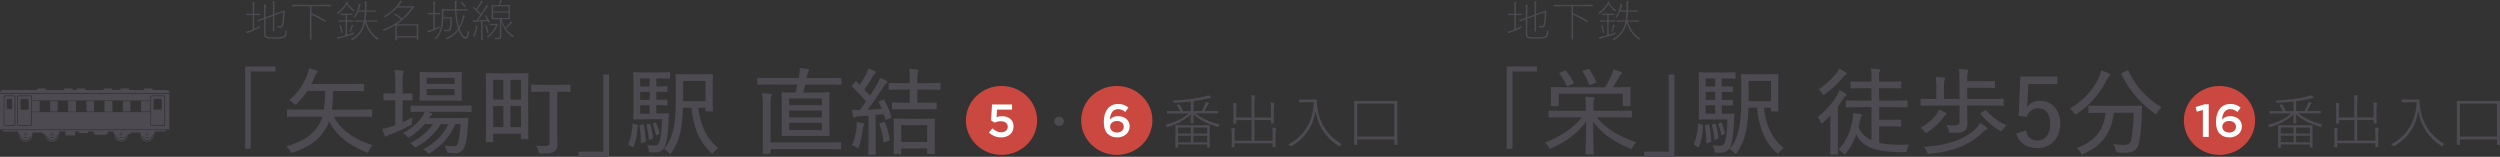<svg id="_レイヤー_2" data-name="レイヤー 2" xmlns="http://www.w3.org/2000/svg" viewBox="0 0 590 37"><rect x="0" y="0" width="590" height="37" fill="#333333" stroke="none"/><defs><style>.cls-1{fill:#ca483f}.cls-2{fill:#fff}.cls-3{fill:#4d4a52}</style></defs><g id="text"><path class="cls-3" d="M65 15.68v1.19h-5.81V35.1h-1.34V15.68H65zm13.77 11.86c1.85 3.31 4.88 5.37 9.21 6.73-.35.38-.67.81-.9 1.28-.14.33-.21.47-.35.47-.09 0-.21-.07-.42-.13-3.96-1.63-6.97-3.96-8.63-7.25-.21.6-.46 1.14-.76 1.63-1.6 2.66-3.54 4.23-7.64 5.68-.21.07-.32.11-.42.11-.16 0-.21-.13-.39-.45-.25-.4-.55-.76-.93-1.07 4.14-1.23 6.32-2.77 7.73-5.12.3-.51.58-1.14.79-1.88h-5.12c-2.15 0-2.87.05-3.01.05-.19 0-.21-.02-.21-.22v-1.34c0-.18.02-.2.21-.2.14 0 .86.04 3.01.04h5.49c.18-1.21.3-2.64.32-4.41h-4.24c-.69 1.07-1.46 2.01-2.41 2.95-.18.18-.3.29-.39.29s-.21-.11-.42-.31c-.3-.31-.67-.58-1.06-.76 2.06-1.7 3.47-3.71 4.4-6.33.12-.31.23-.78.28-1.16.63.13 1.25.29 1.76.45.21.07.3.16.3.29 0 .11-.07.22-.21.34s-.23.25-.37.63c-.3.72-.6 1.37-.93 1.97h9.07c2.27 0 3.06-.05 3.17-.05.21 0 .23.02.23.2v1.32c0 .2-.02.22-.23.22-.12 0-.9-.04-3.17-.04h-3.91c-.02 1.72-.11 3.18-.28 4.41h6.27c2.13 0 2.85-.04 2.99-.04.21 0 .23.02.23.2v1.34c0 .2-.02.22-.23.22-.14 0-.86-.05-2.99-.05h-5.86zm14.52-5.46v-2.33c0-1.59-.02-2.21-.19-3.2.74.02 1.32.07 1.88.13.18.02.32.11.32.22 0 .13-.07.25-.14.43-.09.25-.14.81-.14 2.37v2.37c1.53 0 1.99-.04 2.11-.04.19 0 .21.02.21.22v1.25c0 .18-.02.2-.21.2-.11 0-.58-.04-2.11-.04v5.17c.76-.33 1.5-.72 2.27-1.12-.02.29-.05.69-.05 1.07 0 .58 0 .56-.49.83-1.39.76-3.01 1.5-4.54 2.08-.44.18-.69.25-.79.34-.12.11-.23.18-.35.18s-.21-.07-.3-.25c-.21-.43-.37-.96-.53-1.57.69-.11 1.39-.25 2.25-.56l.79-.27v-5.91h-.44c-1.55 0-2.01.04-2.15.04-.18 0-.21-.02-.21-.2v-1.25c0-.2.02-.22.21-.22.14 0 .6.04 2.15.04h.44zm14.16 7.22c-1.23 2.86-3.08 5.01-5.86 6.73-.21.13-.32.2-.44.2s-.23-.09-.44-.34c-.25-.29-.53-.51-.83-.67 2.89-1.54 4.79-3.4 5.9-5.93h-1.74c-1.48 2.3-3.29 3.96-5.58 5.28-.23.13-.35.2-.46.2-.14 0-.23-.11-.44-.34-.23-.27-.51-.47-.79-.63 2.31-1.19 4.14-2.64 5.44-4.52h-1.99c-.95 1.12-2.11 2.17-3.38 2.95-.23.16-.35.22-.44.22-.14 0-.21-.09-.42-.31a3.44 3.44 0 00-.9-.72c1.99-1.05 3.52-2.42 4.58-3.94.25-.33.42-.72.53-1.1-2.18 0-2.92.05-3.06.05-.18 0-.21-.02-.21-.2v-1.1c0-.2.02-.22.21-.22.14 0 .9.05 3.19.05h7.57c2.29 0 3.08-.05 3.19-.05.19 0 .21.02.21.22v1.1c0 .18-.02.2-.21.2-.12 0-.9-.05-3.19-.05h-7.04l.9.25c.19.07.28.16.28.25 0 .13-.07.2-.18.27-.12.09-.23.18-.39.42l-.18.29h6.2c2.01 0 2.71-.05 2.82-.05.21 0 .28.05.25.25-.07.89-.12 1.59-.18 2.26-.12 1.68-.3 3-.65 4.05-.39 1.23-1.09 1.77-2.41 1.77-.49 0-.86 0-1.34-.05-.44-.05-.42-.05-.58-.6-.12-.43-.3-.83-.49-1.16.88.16 1.57.18 2.18.18.51 0 .81-.13 1.02-.92.21-.74.44-2.01.62-4.32h-1.3zm-1.43-12.26c1.99 0 2.64-.05 2.78-.05.18 0 .21.02.21.2 0 .13-.05.65-.05 1.95v2.53c0 1.32.05 1.81.05 1.92 0 .18-.02.2-.21.2-.14 0-.79-.05-2.78-.05h-4c-2.01 0-2.66.05-2.8.05-.19 0-.21-.02-.21-.2 0-.13.05-.6.05-1.92v-2.53c0-1.3-.05-1.81-.05-1.95 0-.18.02-.2.21-.2.14 0 .79.05 2.8.05h4zm-5.33 2.76h6.6v-1.43h-6.6v1.43zm6.6 1.2h-6.6v1.48h6.6V21zm17.36 5.22c0 5.35.05 6.29.05 6.4 0 .2-.02.22-.21.22h-1.3c-.21 0-.23-.02-.23-.22v-1.07h-6.57v1.79c0 .18-.02.2-.19.2h-1.34c-.18 0-.21-.02-.21-.2 0-.13.05-1.12.05-6.73v-3.98c0-3.96-.05-5.03-.05-5.15 0-.2.02-.22.21-.22.16 0 .81.04 2.8.04h4.05c1.99 0 2.64-.04 2.78-.04.18 0 .21.02.21.22 0 .11-.05 1.19-.05 5.15v3.6zm-8.26-2.71h2.41v-4.68h-2.41v4.68zM118.8 30v-4.97h-2.41V30h2.41zm1.66-11.17v4.68h2.5v-4.68h-2.5zm2.5 11.17v-4.97h-2.5V30h2.5zm5.51-8.35c-2.08 0-2.78.04-2.92.04-.18 0-.21-.02-.21-.22V20.2c0-.2.02-.22.21-.22.14 0 .83.05 2.92.05h3.06c2.06 0 2.75-.05 2.89-.05.19 0 .21.02.21.22v1.27c0 .2-.02.22-.21.22-.14 0-.83-.04-2.92-.04v8.88c0 1.23.05 2.37.05 3.24.02 1.05-.16 1.52-.65 1.95-.51.4-1.2.54-3.15.51q-.53 0-.67-.56c-.14-.51-.35-.96-.58-1.3.62.07 1.27.09 2.04.09.9 0 1.16-.18 1.16-.98V21.65h-1.23zM136.58 37v-1.21h5.81V17.58h1.34V37h-7.15zm13.61-7.58q.28.11.28.31c-.09 1.72-.32 3.36-.93 4.85-.05.11-.09.16-.16.16s-.12-.02-.21-.09l-.67-.42c-.21-.11-.23-.16-.16-.34.53-1.3.81-2.73.95-4.52.02-.22.05-.2.35-.11l.56.16zm1.94-1.26c-1.67 0-2.25.04-2.45.04s-.23-.02-.23-.22c0-.13.05-.92.05-2.55v-5.46c0-1.79-.05-2.57-.05-2.71 0-.2.02-.22.23-.22s.79.04 2.45.04h3.5c1.55 0 2.15-.04 2.27-.04.21 0 .23.02.23.22v1.1c0 .18-.02.2-.23.2-.12 0-.72-.05-2.27-.05h-.74v1.88h.05c1.71 0 2.22-.05 2.36-.05.18 0 .21.02.21.2v.96c0 .18-.02.2-.21.2-.14 0-.65-.05-2.36-.05h-.05v1.9h.05c1.71 0 2.22-.05 2.36-.05.18 0 .21.02.21.2v.96c0 .18-.02.2-.21.2-.14 0-.65-.05-2.36-.05h-.05v1.97h.65c1.5 0 1.94-.05 2.08-.05.18 0 .23.02.23.2-.02.45-.05.94-.07 1.39-.14 3.65-.49 5.35-.88 6.29-.39.9-1.23 1.37-2.18 1.37-.37 0-.83 0-1.18-.02-.32-.04-.35-.07-.44-.6a4.36 4.36 0 00-.37-1.14c.69.09 1.32.13 1.76.13.51 0 .81-.22 1.02-.63.32-.58.62-2.1.72-5.59h-4.1zm-.58 5.62c-.25.07-.3.07-.3-.16-.02-1.43-.12-2.62-.32-3.85-.05-.2 0-.2.23-.27l.49-.11c.23-.05.28-.05.3.13.23 1.21.37 2.42.44 3.74 0 .22-.02.25-.25.31l-.58.2zm1.78-13.38v-1.88h-2.25v1.88h2.25zm0 3.18v-1.9h-2.25v1.9h2.25zm0 3.24v-1.97h-2.25v1.97h2.25zm-.16 2.42c.21-.07.25-.07.3.11.28.94.49 1.95.62 3.11.02.16 0 .2-.21.29l-.44.18c-.23.09-.28.09-.3-.11-.12-1.16-.3-2.26-.56-3.2-.05-.18-.02-.18.18-.25l.39-.13zm1.41-.25c.21-.07.23-.07.3.09.3.67.53 1.39.74 2.3.02.16 0 .2-.19.29l-.39.18c-.21.11-.25.07-.28-.09-.19-.94-.42-1.75-.69-2.39-.07-.18-.05-.2.16-.27l.35-.11zm6.6-3.58a46.5 46.5 0 01-.32 4.14c-.3 2.22-1.02 4.5-2.34 6.4-.16.22-.25.34-.35.34s-.21-.09-.37-.27c-.37-.38-.76-.67-1.11-.85 1.5-1.7 2.18-3.83 2.5-6.29.28-2.06.3-4.32.3-7.94 0-2.17-.05-3.13-.05-3.24 0-.2.02-.22.21-.22.14 0 .74.05 2.59.05h3.22c1.83 0 2.45-.05 2.57-.05.21 0 .23.02.23.22 0 .11-.05.72-.05 2.24v3.96c0 1.52.05 2.06.05 2.19 0 .18-.02.2-.23.2h-1.32c-.19 0-.21-.02-.21-.2v-.67h-1.67c.42 3.87 1.76 7.18 4.68 9.51-.32.22-.69.58-1.04.98-.16.22-.25.34-.35.34s-.18-.09-.37-.27c-2.85-2.64-4.1-6.17-4.56-10.56h-2.01zm.05-6.31v2.1c0 .98 0 1.86-.02 2.66h5.3V19.1h-5.28zm20.74.85c-2.18 0-2.89.05-3.03.05-.19 0-.21-.02-.21-.2v-1.23c0-.18.02-.2.21-.2.14 0 .86.04 3.03.04h6.53l.12-.69c.09-.6.14-1.19.14-1.66.67.05 1.37.13 1.9.25.18.04.3.11.3.25 0 .11-.09.2-.18.34-.14.18-.18.34-.28.78l-.16.74h5c2.18 0 2.92-.04 3.03-.04.18 0 .21.02.21.2v1.23c0 .18-.02.2-.21.2-.12 0-.86-.05-3.03-.05h-5.32c-.16.65-.3 1.28-.46 1.88h3.03c2.11 0 2.82-.05 2.96-.05.21 0 .23.02.23.2 0 .13-.05.78-.05 2.44v5.01c0 1.66.05 2.3.05 2.42 0 .22-.02.25-.23.25-.14 0-.86-.04-2.96-.04h-4.95c-2.13 0-2.85.04-2.96.04-.21 0-.23-.02-.23-.25 0-.11.05-.76.05-2.42v-5.01c0-1.65-.05-2.3-.05-2.44 0-.18.02-.2.23-.2.11 0 .83.05 2.96.05h.11c.16-.63.3-1.25.44-1.88h-6.2zm-1.94 4.86c0-1.39-.05-2.01-.18-2.8.72.02 1.41.07 1.97.13.19.02.3.13.3.22 0 .13-.05.25-.12.42-.09.25-.14.76-.14 1.97v8.86h13.17c2.34 0 3.12-.05 3.26-.05.18 0 .21.02.21.22v1.25c0 .18-.02.2-.21.2-.14 0-.93-.05-3.26-.05h-13.17v.92c0 .18-.02.2-.23.2h-1.41c-.21 0-.23-.02-.23-.2 0-.13.05-.81.05-2.44v-8.88zm6.2.02h7.73v-1.61h-7.73v1.61zm7.73 2.88v-1.63h-7.73v1.63h7.73zm0 1.28h-7.73v1.7h7.73v-1.7zm7.8-9.64c.12-.11.16-.18.23-.18.05 0 .09.04.16.11l.76.74c.53-.81 1.06-1.68 1.5-2.55.3-.63.42-.94.51-1.34.53.2 1.09.42 1.53.65.18.11.25.2.25.31 0 .13-.07.22-.18.29-.19.11-.28.2-.44.49-.72 1.25-1.3 2.17-2.08 3.24.44.47.86.96 1.3 1.45.6-.9 1.16-1.81 1.71-2.73.3-.54.51-.96.67-1.45.53.2 1.06.42 1.53.67.16.09.23.16.23.29s-.09.22-.23.31c-.23.18-.39.4-.76.94-1.27 1.95-2.52 3.76-3.75 5.3 1.09-.05 2.25-.11 3.4-.2-.21-.51-.44-1.03-.69-1.5-.09-.18-.05-.22.23-.34l.72-.31c.21-.09.23-.09.35.09a18.12 18.12 0 011.62 3.89c.07.25.05.27-.25.38l-.76.29c-.32.13-.35.11-.42-.11-.12-.38-.23-.81-.35-1.14-.63.09-1.27.13-1.9.2v6.06c0 2.26.05 3 .05 3.11 0 .2-.02.2-.23.2h-1.34c-.18 0-.21 0-.21-.2 0-.13.05-.85.05-3.11v-5.91c-.76.07-1.53.11-2.22.16-.44.04-.72.09-.88.18a.52.52 0 01-.3.09c-.14 0-.23-.11-.28-.31-.07-.45-.14-.92-.21-1.52.6.07 1.06.09 1.67.07h.14c.51-.65 1.02-1.32 1.48-1.99-.99-1.25-2.06-2.39-3.22-3.44-.07-.07-.12-.11-.12-.18s.05-.13.16-.27l.58-.74zm.37 10.85c.05-.54.07-.92.05-1.41.6.11 1.11.2 1.43.29.25.09.35.16.35.25 0 .13-.05.2-.12.31-.09.16-.16.43-.21.85-.16 1.21-.42 2.66-.88 4.05-.09.27-.14.4-.25.4-.09 0-.23-.07-.44-.2-.32-.2-.76-.38-1-.45.62-1.37.93-2.77 1.06-4.09zm6.41-1.39c.25-.07.28-.07.35.13.53 1.23.83 2.51 1.06 3.96.05.22.05.27-.25.36l-.81.27c-.32.11-.37.09-.39-.11-.21-1.52-.46-2.82-.93-4.07-.07-.2-.05-.22.23-.31l.74-.22zm5.03-3.06c-2.01 0-2.71.04-2.85.04-.18 0-.21-.02-.21-.2V24.4c0-.18.02-.2.21-.2.14 0 .83.04 2.85.04h1.13v-3.09h-1.71c-2.18 0-2.89.05-3.03.05-.21 0-.23-.02-.23-.2v-1.19c0-.2.02-.22.23-.22.14 0 .86.04 3.03.04h1.71v-.74c0-1.25 0-1.88-.14-2.64.69.02 1.23.07 1.85.16.21.02.35.07.35.22 0 .09-.05.2-.12.36-.09.22-.16.74-.16 1.86v.78h2.22c2.18 0 2.92-.04 3.03-.04.21 0 .23.02.23.22V21c0 .18-.02.2-.23.2-.12 0-.86-.05-3.03-.05h-2.22v3.09h1.53c2.01 0 2.69-.04 2.82-.04.21 0 .23.02.23.2v1.19c0 .18-.02.2-.23.2-.14 0-.81-.04-2.82-.04h-4.44zm-2.46 10.65c-.18 0-.21-.02-.21-.2 0-.13.05-.67.05-3.8v-1.75c0-1.72-.05-2.33-.05-2.46 0-.18.02-.2.21-.2.16 0 .81.04 2.75.04h3.8c1.97 0 2.62-.04 2.75-.04.21 0 .23.02.23.2 0 .13-.05.74-.05 2.17v1.99c0 3.11.05 3.65.05 3.78 0 .16-.02.18-.23.18h-1.39c-.18 0-.21-.02-.21-.18v-1.1h-6.13v1.16c0 .18-.02.2-.21.2h-1.37zm1.58-2.89h6.13v-3.98h-6.13v3.98zM59.99 3.53V6.8c.51-.22.96-.44 1.41-.71-.02.08-.04.17-.04.24q0 .14-.12.21c-.71.39-1.65.79-2.38 1.08-.26.1-.36.16-.4.19s-.07.06-.12.06c-.03 0-.06-.03-.1-.08-.06-.1-.13-.23-.17-.34.28-.04.6-.12 1-.27l.58-.22V3.55h-.39c-.76 0-.97.02-1.03.02s-.06-.01-.06-.06v-.22c0-.05.01-.06.06-.06s.27.02 1.03.02h.39V1.84c0-.75-.01-1-.07-1.33.19.01.33.03.42.05.05.01.1.03.1.07s-.02.08-.04.17c-.03.11-.06.37-.06 1.02v1.43h.29c.76 0 .97-.02 1.03-.02s.06.01.06.06v.22c0 .05-.01.06-.06.06s-.27-.02-1.03-.02H60zm4.4.25l-1.71.63v3.56c0 .43.11.59.34.69.2.09.67.14 1.86.14 1.31 0 1.79-.06 2.08-.26s.34-.52.4-1.41c.06.07.14.12.21.18q.12.06.11.19c-.1.95-.2 1.13-.49 1.31-.31.21-.85.31-2.36.31-1.25 0-1.75-.07-2-.17-.29-.1-.49-.32-.49-.85V4.52c-1.02.38-1.34.51-1.38.53-.05.02-.06.01-.09-.04l-.07-.21c-.02-.05-.01-.07.02-.08s.41-.11 1.46-.5l.06-.02V2.68c.01-.81-.01-1.26-.06-1.6.17.01.32.03.42.05.06.01.11.04.11.07 0 .07-.03.11-.06.19-.04.1-.04.39-.05 1.31v1.38l1.71-.64V1.63c0-.75-.01-1-.07-1.33.19.01.33.03.42.05.05.01.1.03.1.07s-.02.08-.04.17c-.03.11-.06.37-.06 1.02v1.71l.98-.36c.96-.35 1.33-.53 1.37-.53s.06.03.06.06l-.04 1.13c-.02.63-.07 1.21-.17 1.86-.13.86-.4 1.02-.86 1.02-.14 0-.28-.01-.46-.03q-.15-.02-.16-.16a.538.538 0 00-.09-.25c.29.07.55.1.75.1.3 0 .43-.23.51-.87s.13-1.2.15-2.42l-2.06.77v2.11c0 1.13.02 1.56.02 1.61s-.01.06-.06.06h-.25c-.05 0-.06-.01-.06-.06s.02-.49.02-1.61V3.76zm9.11-2.31v1.69c1.09.41 2.25.99 3.39 1.73.05.03.04.04-.05.19-.1.13-.11.14-.17.1-1.08-.7-2-1.2-3.17-1.7v3.94c0 1.28.02 1.79.02 1.84s-.01.06-.06.06h-.28c-.05 0-.06-.01-.06-.06s.02-.56.02-1.84V1.47h-2.69c-1.06 0-1.4.02-1.46.02s-.06-.01-.06-.06v-.25c0-.05.01-.06.06-.06s.4.02 1.46.02h6.17c1.06 0 1.4-.02 1.46-.02s.06.01.06.06v.25c0 .05-.01.06-.06.06s-.4-.02-1.46-.02H73.5zm8.03-.58c.16-.28.2-.43.21-.55.13.04.24.08.36.14.04.02.07.05.07.07 0 .04-.03.07-.09.1-.03.02-.06.05-.1.09.46.66.94 1.15 1.7 1.73-.07.04-.14.09-.18.16q-.07.11-.18.02c-.56-.5-1.11-1.09-1.5-1.65-.48.8-1.18 1.59-2.04 2.26q-.1.07-.18-.03a.472.472 0 00-.18-.12c.91-.64 1.67-1.48 2.1-2.22zm.37 4.22v3.11c.55-.17 1.11-.37 1.63-.6-.03.08-.04.16-.04.24q0 .13-.13.19c-.86.34-1.94.66-2.99.93-.26.06-.39.13-.42.17s-.06.05-.11.05c-.03 0-.05-.02-.09-.07-.06-.1-.12-.23-.16-.34.27-.03.52-.08.94-.19.31-.07.66-.16 1.03-.27V5.11h-.49c-.82 0-1.06.02-1.11.02s-.06-.01-.06-.06v-.21c0-.05.01-.06.06-.06s.29.02 1.11.02h.49v-1.3h-.21c-.7 0-.89.02-.94.02s-.06-.01-.06-.06v-.21c0-.05.01-.06.06-.06s.25.02.94.02h.85c.7 0 .89-.02.94-.02s.06.01.06.06v.21c0 .05-.01.06-.06.06s-.25-.02-.94-.02h-.3v1.3h.39c.82 0 1.06-.02 1.11-.02s.06.01.06.06v.21c0 .05-.01.06-.06.06s-.29-.02-1.11-.02h-.39zm-1.67.85c.14-.05.15-.05.18.01.26.6.34 1.05.43 1.65.01.06 0 .06-.15.11-.15.04-.16.04-.17-.03-.07-.61-.18-1.09-.41-1.63-.02-.05-.01-.05.12-.1zm2.68.24c.03-.11.05-.25.06-.38.15.04.25.07.33.11.06.03.09.05.09.08 0 .04-.02.07-.06.1-.05.04-.09.1-.13.23-.11.31-.24.67-.42 1.07q-.05.11-.18.06a.453.453 0 00-.16-.03c.24-.48.36-.83.47-1.24zm3.17-.59c-.44 1.63-1.31 2.91-2.9 3.82q-.11.06-.19-.05a.483.483 0 00-.2-.14c1.6-.83 2.51-1.98 2.94-3.61.04-.16.09-.33.12-.51h-.61c-1.03 0-1.36.02-1.41.02s-.06-.01-.06-.06v-.21c0-.05.01-.06.06-.06s.39.02 1.41.02h.65c.11-.62.16-1.32.19-2.07h-1.54c-.17.43-.39.88-.7 1.33q-.06.1-.19.04a.648.648 0 00-.21-.05c.65-.83.97-1.74 1.18-2.74.02-.09.04-.33.03-.43.15.03.31.07.39.1s.1.06.1.1-.04.08-.07.11c-.06.07-.11.2-.13.3-.07.31-.16.62-.28.94h1.45c.01-.34.01-.68.01-1.03 0-.65-.02-.9-.07-1.16.15.01.3.03.43.06.07.02.11.05.11.09 0 .07-.03.11-.05.19-.03.1-.06.3-.06.81 0 .31 0 .67-.02 1.05h.96c.92 0 1.21-.02 1.26-.02s.06.01.06.06v.21c0 .05-.01.06-.06.06s-.34-.02-1.26-.02h-.97c-.03.7-.1 1.45-.18 2.07h1.35c1.03 0 1.36-.02 1.41-.02s.06.01.06.06v.21c0 .05-.01.06-.06.06s-.39-.02-1.41-.02h-1.21c.58 1.69 1.31 2.92 2.99 4.03-.1.03-.18.08-.25.16q-.09.09-.18.02c-1.53-1.16-2.26-2.35-2.78-4l-.06.3zm7.64-3.85c-.7.81-1.52 1.5-2.78 2.26-.11.06-.12.07-.2-.04a.41.41 0 00-.18-.13c1.66-.9 2.71-1.9 3.54-3.11.16-.23.27-.46.3-.61.11.04.3.14.39.2.04.03.06.05.06.09 0 .05-.05.08-.11.11-.07.04-.14.1-.27.29-.16.23-.33.44-.49.65h3.14c.13 0 .19-.01.24-.03.02-.01.05-.03.09-.03.06 0 .12.03.22.12.1.08.13.14.13.19 0 .05-.05.09-.12.12s-.19.19-.29.3c-1.04 1.31-2.12 2.5-3.78 3.59h3.57c1.02 0 1.43-.02 1.49-.02s.06.01.06.06-.02.29-.02 1.1v.8c0 1.47.02 1.69.02 1.74s-.01.06-.06.06h-.24c-.05 0-.06-.01-.06-.06v-.57h-4.73v.63c0 .05-.01.06-.06.06h-.24c-.05 0-.06-.01-.06-.06s.02-.32.02-1.78V5.94c-.74.46-1.6.89-2.6 1.31-.12.04-.13.04-.19-.06a.822.822 0 00-.18-.19c1.83-.67 3.2-1.51 4.29-2.42-.46-.47-1.07-.86-1.63-1.19-.05-.03-.04-.04.06-.13.11-.1.12-.11.17-.08.54.31 1.16.72 1.68 1.18.93-.82 1.65-1.7 2.32-2.59h-3.49zm-.09 6.77h4.73v-2.5h-4.73v2.5zm8.98-5.16v3.37c.39-.14.77-.33 1.17-.56-.03.06-.04.14-.04.23q0 .13-.12.2c-.64.33-1.31.6-1.99.85-.26.09-.35.14-.39.18s-.07.06-.12.06c-.03 0-.06-.03-.1-.08-.06-.1-.13-.23-.17-.34.28-.04.49-.09.82-.2.19-.06.4-.12.6-.2V3.37h-.31c-.71 0-.9.02-.95.02s-.06-.01-.06-.06v-.22c0-.05.01-.06.06-.06s.25.02.95.02h.31V1.66c0-.75-.01-1-.07-1.33.19.01.32.03.42.05.05.01.1.03.1.07s-.02.08-.04.17c-.03.11-.06.37-.06 1.02v1.43h.24c.71 0 .9-.02.95-.02s.06.01.06.06v.22c0 .05-.01.06-.06.06s-.25-.02-.95-.02h-.24zm2.02-.18c0 .31 0 .6-.01.88h1.24c.55 0 .69-.02.74-.02s.07.02.07.07c-.02.25-.02.4-.03.59-.04 1.09-.13 1.83-.27 2.24-.1.28-.37.43-.69.43-.28 0-.5-.01-.73-.03q-.13-.01-.15-.14a.505.505 0 00-.09-.23c.36.06.61.08.87.08.28 0 .43-.08.52-.37.1-.31.19-1.4.19-2.33h-1.69c-.02.67-.07 1.31-.2 2-.2 1.08-.8 2.12-1.47 2.86q-.07.08-.17 0a.512.512 0 00-.21-.1 5.26 5.26 0 001.54-2.88c.18-1 .18-2.01.18-3.04 0-.69-.02-.94-.02-.99s.01-.06.06-.06.43.02 1.51.02h1.54c-.01-.28-.01-.56-.01-.84 0-.34-.01-.84-.06-1.15.15.01.29.03.41.06.1.02.12.06.12.1 0 .06-.03.11-.05.19-.02.06-.06.27-.06.78 0 .3 0 .59.01.86h1.03c1.08 0 1.43-.02 1.49-.02s.06.01.06.06v.23c0 .05-.01.06-.06.06s-.41-.02-1.49-.02h-1.02c.05 1.48.22 2.69.59 3.9.3-.51.54-1.11.74-1.81.11-.38.16-.65.18-.97.17.04.27.07.37.11.06.02.11.07.11.11s-.04.08-.09.14c-.06.09-.11.24-.22.61-.29.89-.6 1.6-.96 2.19.02.08.05.16.09.24.41 1.17 1.05 1.78 1.35 1.78.28 0 .4-.65.46-1.55.05.08.12.14.19.19q.12.06.11.2c-.14 1.2-.36 1.54-.76 1.54-.46 0-1.09-.62-1.63-1.98l-.03-.08c-.67.94-1.53 1.55-2.67 2.11q-.13.06-.21-.04a.558.558 0 00-.2-.14c1.2-.52 2.21-1.17 2.95-2.29-.45-1.31-.64-2.75-.71-4.26h-2.76v.72zm4.13-2.67c.11-.09.12-.1.17-.06.34.24.64.55.94.94.04.05.03.06-.1.18-.12.11-.13.12-.17.06-.22-.36-.61-.75-.9-.98-.05-.04-.04-.05.05-.13zm3.63 1.61c.31-.43.57-.83.79-1.24.24-.42.3-.6.33-.75.13.05.25.11.35.18.06.04.1.06.1.1 0 .05-.03.07-.09.1-.06.04-.12.09-.18.2-.41.66-.71 1.1-1.08 1.62.3.29.6.6.92.95.3-.46.59-.92.88-1.41.17-.29.27-.49.33-.69.13.05.24.1.35.18.05.03.09.06.09.1 0 .05-.03.07-.09.11-.11.08-.2.22-.4.51-.63.97-1.25 1.87-1.92 2.73.67-.03 1.37-.08 2.17-.16-.14-.32-.29-.63-.48-.94-.03-.05-.02-.05.11-.11.13-.07.14-.07.17-.02.36.59.57 1.06.76 1.59.02.05.01.05-.14.12-.14.06-.15.06-.17 0-.05-.12-.1-.26-.15-.39-.39.04-.77.08-1.16.11v2.76c0 1.25.02 1.56.02 1.61s-.01.06-.06.06h-.26c-.05 0-.06-.01-.06-.06s.02-.36.02-1.61V5.05c-.46.04-.89.06-1.27.09-.28.02-.37.06-.42.09-.03.02-.06.04-.1.04-.04 0-.07-.04-.1-.11s-.04-.18-.06-.35c.19.02.33.03.58.02h.22c.33-.42.64-.84.93-1.27-.55-.64-1.09-1.18-1.69-1.7-.05-.04-.04-.05.05-.16s.11-.11.16-.07l.52.48zm-.13 4.51c.05-.29.05-.46.04-.63.16.03.28.06.33.08.09.03.14.05.14.09s-.03.08-.05.11c-.03.04-.09.2-.13.4-.1.53-.25 1.14-.55 1.88q-.04.11-.16.03a.496.496 0 00-.2-.08c.36-.8.5-1.45.58-1.89zm2.38-.67c.13-.05.14-.05.16 0 .24.52.36 1.09.48 1.65.01.05 0 .05-.16.12-.15.06-.16.06-.17-.01a7.64 7.64 0 00-.43-1.66c-.02-.05-.01-.05.12-.1zm2.24-.34c.13 0 .2-.02.22-.03s.05-.02.07-.02c.05 0 .1.03.19.12.09.07.12.12.12.17s-.01.07-.06.1-.11.07-.16.22c-.33.89-.88 1.74-2.01 2.6q-.11.08-.18-.03c-.04-.06-.11-.1-.18-.14 1.19-.75 1.8-1.77 2.14-2.69h-.66c-.52 0-.74.02-.79.02s-.06-.01-.06-.06v-.21c0-.05.01-.06.06-.06s.27.02.79.02h.51zm2.13-4.42c.92 0 1.23-.02 1.28-.02s.06.01.06.06-.02.27-.02.97v1.29c0 .7.02.92.02.97s-.01.06-.06.06-.36-.02-1.28-.02h-.69c.27.76.55 1.42.92 2.01.45-.38.81-.78 1.08-1.12.1-.12.17-.25.22-.38.12.05.22.11.3.17.04.03.09.07.09.11 0 .05-.05.08-.11.11-.12.06-.2.16-.4.36-.29.31-.62.62-1.05.96.46.67 1.06 1.26 1.93 1.79-.1.04-.15.09-.2.16-.1.11-.1.1-.19.03-1.31-.98-1.99-1.82-2.66-3.69.02 1.4.07 2.18.07 3.52 0 .27-.05.46-.3.6-.16.09-.34.12-1.03.11q-.13 0-.18-.13a.62.62 0 00-.14-.23c.22.02.65.03.78.03.42 0 .51-.1.51-.42V4.53h-.6c-.92 0-1.23.02-1.28.02s-.06-.01-.06-.06.02-.27.02-.97V2.23c0-.7-.02-.92-.02-.97s.01-.06.06-.06.36.02 1.28.02h.31c.1-.23.17-.42.24-.61.06-.21.11-.35.13-.6.13.03.25.07.34.11.06.03.11.05.11.09 0 .05-.04.08-.09.12-.05.05-.1.1-.13.19-.11.28-.19.5-.29.69h1.01zm-2.63.29v1.19h3.64V1.5h-3.64zm3.64 1.47h-3.64v1.28h3.64V2.97zm131.06 25.66c0 .6-.5 1.1-1.12 1.1s-1.14-.5-1.14-1.1.52-1.09 1.14-1.09 1.12.49 1.12 1.09z"/><ellipse class="cls-1" cx="236.36" cy="28.42" rx="8.41" ry="8.13"/><path class="cls-2" d="M233.37 31.27l.86-.97c.63.57 1.3.92 2.03.92.95 0 1.57-.52 1.57-1.32v-.02c0-.78-.68-1.27-1.64-1.27-.56 0-1.05.15-1.46.34l-.84-.54.23-3.75h4.73v1.2h-3.54l-.12 1.78c.37-.13.72-.22 1.25-.22 1.54 0 2.76.79 2.76 2.4v.02c0 1.56-1.19 2.59-2.94 2.59-1.21 0-2.16-.47-2.9-1.17z"/><path class="cls-3" d="M281.01 23.95c-1.43.17-2.36.22-3.7.32q-.22.01-.33-.19c-.07-.13-.17-.27-.27-.35 1.86-.07 2.94-.15 4.55-.38 1.05-.14 2.04-.31 3-.56.42-.11.65-.19.86-.32.23.13.48.28.62.4.06.06.09.11.09.15 0 .08-.1.13-.27.13-.14 0-.39.04-.88.17-.85.21-1.84.39-3.02.54v2.35h1.97c.3-.54.56-1.1.76-1.6.1-.25.11-.38.13-.56.26.06.46.11.65.18.1.04.11.1.11.14 0 .08-.06.13-.11.18-.06.06-.1.11-.16.24-.22.47-.45.92-.73 1.42h1.15c1.41 0 1.87-.03 1.94-.03.09 0 .1.01.1.1v.39c0 .08-.01.1-.1.1-.07 0-.53-.03-1.94-.03h-3.33c1.66 1.29 3.17 1.92 5.79 2.69-.14.11-.23.22-.3.36-.12.22-.13.19-.35.13-2.39-.75-4.16-1.64-5.62-2.96.01 1.03.07 1.81.07 2.05 0 .08-.01.1-.1.1h-.52c-.09 0-.1-.01-.1-.1 0-.24.06-1 .07-2.03-1.38 1.34-3.28 2.31-5.4 2.98-.22.07-.23.06-.33-.11-.1-.15-.2-.25-.33-.35 2.32-.64 4.09-1.46 5.54-2.74h-3.08c-1.4 0-1.87.03-1.94.03-.09 0-.1-.01-.1-.1v-.39c0-.08.01-.1.1-.1.07 0 .55.03 1.94.03h1.05c-.22-.53-.4-.88-.71-1.34-.06-.08-.03-.11.11-.17l.23-.08c.14-.06.16-.07.22.01.33.5.6 1 .84 1.57h1.83v-2.27zm-2.99 10.15v.67c0 .08-.01.1-.09.1h-.46c-.09 0-.1-.01-.1-.1 0-.07.03-.39.03-2.44v-1.14c0-1.13-.03-1.48-.03-1.56s.01-.1.1-.1c.07 0 .56.03 2 .03h3.96c1.43 0 1.92-.03 2-.03s.1.01.1.1-.03.42-.03 1.39v1.28c0 2.05.03 2.35.03 2.42 0 .08-.01.1-.1.1h-.46c-.07 0-.09-.01-.09-.1v-.63h-6.87zm0-4.01v1.42h3.01v-1.42h-3.01zm0 1.94v1.54h3.01v-1.54h-3.01zm3.63-.52h3.24v-1.42h-3.24v1.42zm0 2.06h3.24v-1.54h-3.24v1.54zm13.73-5.23h-3.63v.74c0 .08-.01.1-.1.1h-.49c-.09 0-.1-.01-.1-.1 0-.07.03-.39.03-1.21v-1.84c0-.9-.01-1.25-.1-1.73.32.01.56.04.76.08.09.01.14.04.14.11 0 .06-.03.14-.06.22-.06.15-.09.49-.09 1.29v1.73h3.63v-3.49c0-.96-.01-1.32-.1-1.78.32.01.56.04.78.07.09.01.16.04.16.11s-.03.14-.06.25c-.04.15-.1.46-.1 1.32v3.52h3.9v-1.81c0-.89-.01-1.25-.1-1.73.32.01.55.04.76.08.09.01.16.04.16.11s-.03.14-.06.22c-.04.17-.1.49-.1 1.31v1.85c0 .85.03 1.18.03 1.27s-.01.1-.1.1h-.49c-.09 0-.1-.01-.1-.1v-.71h-3.9v4.89h4.29v-1.39c0-.89-.01-1.24-.1-1.71.32.01.56.04.76.08.09.01.16.04.16.1 0 .07-.03.14-.06.24-.04.15-.1.49-.1 1.29v1.63c0 .81.03 1.1.03 1.17 0 .08-.01.1-.09.1h-.5c-.09 0-.1-.01-.1-.1v-.81h-9v.85c0 .08-.01.1-.1.1h-.49c-.09 0-.1-.01-.1-.1 0-.07.03-.36.03-1.13v-1.61c0-.89-.01-1.25-.1-1.71.3.01.56.04.76.08.09.01.16.04.16.11 0 .06-.03.13-.06.22-.06.15-.1.49-.1 1.27v1.32h4.03v-4.89zm13.93-4.83c.96 0 1.25-.03 1.32-.03.09 0 .11.03.11.11-.01.42.01.88.14 1.74.5 3.63 2.25 6.57 5.76 8.67-.14.07-.29.21-.4.39-.13.19-.14.19-.33.07-3.05-2-4.85-4.63-5.46-8.39-.39 3.62-2.56 6.63-5.63 8.39q-.2.11-.36-.07c-.12-.14-.27-.26-.45-.33 3.8-1.87 5.93-5.55 6.06-9.94h-2.1c-.98 0-1.25.03-1.31.03-.09 0-.1-.01-.1-.1v-.47c0-.08.01-.1.1-.1.06 0 .33.03 1.31.03h1.33zm10.99 10.6c0 .08-.01.1-.11.1h-.52c-.07 0-.09-.01-.09-.1s.01-.67.01-4.38v-2.56c0-2.56-.01-3.19-.01-3.26 0-.08.01-.1.09-.1.09 0 .61.03 2.09.03h5.85c1.47 0 2-.03 2.07-.03s.09.01.09.1c0 .07-.01.7-.01 2.98v2.84c0 3.7.01 4.3.01 4.37 0 .08-.01.1-.09.1h-.52c-.09 0-.1-.01-.1-.1v-1.22h-8.76v1.24zm8.76-1.86v-7.79h-8.76v7.79h8.76z"/><ellipse class="cls-1" cx="263.56" cy="28.42" rx="8.41" ry="8.13"/><path class="cls-2" d="M261.46 31.63c-.6-.58-.96-1.38-.96-2.92v-.02c0-2.34 1.15-4.16 3.39-4.16 1.03 0 1.73.32 2.42.85l-.75 1.05c-.55-.43-1.02-.68-1.72-.68-1.38 0-1.88 1.39-1.9 2.44.46-.47 1.05-.78 1.9-.78 1.53 0 2.76.87 2.76 2.4v.02c0 1.52-1.28 2.6-2.94 2.6-.97 0-1.67-.3-2.2-.81zm3.75-1.73v-.02c0-.76-.63-1.33-1.62-1.33s-1.6.61-1.6 1.34v.02c0 .78.66 1.37 1.64 1.37s1.58-.59 1.58-1.38z"/><path class="cls-3" d="M362.74 15.68v1.19h-5.81V35.1h-1.34V15.68h7.15zm6 12.01c-2.18 0-2.94.05-3.06.05-.19 0-.21-.02-.21-.22v-1.21c0-.18.02-.2.21-.2.11 0 .88.04 3.06.04h5.51v-1.07c0-.98 0-1.39-.16-2.24.67.02 1.3.07 1.94.13.18.02.32.13.32.22 0 .18-.09.31-.16.49-.09.27-.14.72-.14 1.37v1.1h5.81c2.18 0 2.92-.04 3.06-.04.18 0 .21.02.21.2v1.21c0 .2-.02.22-.21.22-.14 0-.88-.05-3.06-.05h-4.98c2.08 2.71 5.53 4.65 9.28 5.88-.32.29-.62.67-.83 1.1-.16.33-.23.45-.37.45-.12 0-.23-.04-.46-.16-3.43-1.41-6.53-3.44-8.52-6.26.02 4.07.14 7.05.14 7.54 0 .18-.02.2-.23.2h-1.5c-.18 0-.21-.02-.21-.2 0-.49.14-3.51.16-7.54-1.94 2.68-4.79 4.74-8.08 6.24-.21.09-.35.16-.44.16-.16 0-.23-.11-.39-.43-.21-.4-.49-.76-.83-1.03 3.45-1.25 6.76-3.44 8.73-5.95h-4.58zm-.88-2.84c0 .18-.02.2-.21.2h-1.44c-.21 0-.23-.02-.23-.2 0-.13.05-.45.05-2.28v-.67c0-.72-.05-1.03-.05-1.16 0-.18.02-.2.23-.2.12 0 .95.05 3.17.05h9.4c.62-.96 1.13-1.92 1.64-3.09.12-.25.23-.6.3-1.1.62.16 1.3.36 1.78.56.19.09.28.18.28.29s-.05.18-.18.29c-.14.13-.3.29-.42.49-.51.94-.97 1.72-1.55 2.55h.79c2.25 0 3.03-.05 3.17-.05.21 0 .23.02.23.2 0 .13-.05.45-.05 1.01v.83c0 1.86.05 2.17.05 2.28 0 .18-.02.2-.23.2h-1.41c-.18 0-.21-.02-.21-.2v-2.73h-15.11v2.73zm1.39-8.12c.25-.09.28-.11.39.05.74.92 1.25 1.72 1.74 2.73.07.13.02.2-.23.31l-1.04.43c-.3.11-.35.11-.42-.07-.51-1.1-.97-1.88-1.6-2.75-.14-.18-.09-.25.16-.33l1-.36zm5.44-.41c.25-.09.28-.09.42.09.69.98 1.13 1.81 1.57 2.84.07.2.07.22-.23.36l-1.02.38c-.3.11-.37.11-.44-.09-.44-1.14-.93-2.13-1.48-2.93-.09-.16-.09-.2.21-.31l.97-.34zM388.02 37v-1.21h5.81V17.58h1.34V37h-7.15zm13.62-7.59q.28.11.28.31c-.09 1.72-.32 3.36-.93 4.86-.05.11-.09.16-.16.16s-.12-.02-.21-.09l-.67-.43c-.21-.11-.23-.16-.16-.34.53-1.3.81-2.73.95-4.52.02-.22.05-.2.35-.11l.56.16zm1.94-1.25c-1.67 0-2.25.05-2.45.05s-.23-.02-.23-.22c0-.13.05-.92.05-2.55v-5.46c0-1.79-.05-2.57-.05-2.71 0-.2.02-.22.23-.22s.79.05 2.45.05h3.5c1.55 0 2.15-.05 2.27-.05.21 0 .23.02.23.22v1.1c0 .18-.02.2-.23.2-.12 0-.72-.04-2.27-.04h-.74v1.88h.05c1.71 0 2.22-.04 2.36-.04.18 0 .21.02.21.2v.96c0 .18-.02.2-.21.2-.14 0-.65-.04-2.36-.04h-.05v1.9h.05c1.71 0 2.22-.04 2.36-.04.18 0 .21.02.21.2v.96c0 .18-.02.2-.21.2-.14 0-.65-.04-2.36-.04h-.05v1.97h.65c1.5 0 1.94-.05 2.08-.05.18 0 .23.02.23.2-.02.45-.05.94-.07 1.39-.14 3.65-.49 5.35-.88 6.29-.39.89-1.23 1.37-2.18 1.37-.37 0-.83 0-1.18-.02-.32-.05-.35-.07-.44-.6a4.36 4.36 0 00-.37-1.14c.69.09 1.32.13 1.76.13.51 0 .81-.22 1.02-.63.32-.58.62-2.1.72-5.59h-4.1zm-.58 5.62c-.25.07-.3.07-.3-.16-.02-1.43-.12-2.62-.32-3.85-.05-.2 0-.2.23-.27l.49-.11c.23-.04.28-.04.3.13.23 1.21.37 2.42.44 3.74 0 .22-.02.25-.25.31l-.58.2zm1.78-13.38v-1.88h-2.25v1.88h2.25zm0 3.17v-1.9h-2.25v1.9h2.25zm0 3.25v-1.97h-2.25v1.97h2.25zm-.16 2.41c.21-.07.25-.07.3.11.28.94.49 1.95.62 3.11.02.16 0 .2-.21.29l-.44.18c-.23.09-.28.09-.3-.11-.12-1.16-.3-2.26-.56-3.2-.05-.18-.02-.18.18-.25l.39-.13zm1.41-.24c.21-.07.23-.07.3.09.3.67.53 1.39.74 2.3.02.16 0 .2-.19.29l-.39.18c-.21.11-.25.07-.28-.09-.19-.94-.42-1.75-.69-2.39-.07-.18-.05-.2.16-.27l.35-.11zm6.6-3.58a46.5 46.5 0 01-.32 4.14c-.3 2.21-1.02 4.5-2.34 6.4-.16.22-.25.34-.35.34s-.21-.09-.37-.27c-.37-.38-.76-.67-1.11-.85 1.5-1.7 2.18-3.83 2.5-6.29.28-2.06.3-4.32.3-7.94 0-2.17-.05-3.13-.05-3.24 0-.2.02-.22.21-.22.14 0 .74.05 2.59.05h3.22c1.83 0 2.45-.05 2.57-.05.21 0 .23.02.23.22 0 .11-.05.72-.05 2.24v3.96c0 1.52.05 2.06.05 2.19 0 .18-.02.2-.23.2h-1.32c-.19 0-.21-.02-.21-.2v-.67h-1.67c.42 3.87 1.76 7.18 4.68 9.51-.32.22-.69.58-1.04.98-.16.22-.25.33-.35.33s-.18-.09-.37-.27c-2.85-2.64-4.1-6.17-4.56-10.56h-2.01zm.05-6.31v2.1c0 .98 0 1.86-.02 2.66h5.3V19.1h-5.28zm19.26 10.63c0-.74.02-1.68.05-2.51-.53.58-1.09 1.14-1.69 1.65-.18.16-.3.25-.39.25s-.16-.11-.25-.34c-.21-.49-.46-.87-.69-1.12 2.08-1.7 3.56-3.4 4.61-5.24.21-.33.39-.78.51-1.16.53.27 1 .54 1.41.83.18.13.25.2.25.33 0 .09-.07.18-.16.25-.14.09-.32.25-.51.54-.42.67-.88 1.34-1.34 1.97v8.25c0 1.88.05 2.71.05 2.82 0 .18-.02.2-.21.2h-1.46c-.18 0-.21-.02-.21-.2 0-.13.05-.94.05-2.82v-3.71zm3.61-12.67c.19.13.28.2.28.34s-.12.22-.32.31c-.14.07-.35.29-.6.6-1.11 1.36-2.55 2.66-4.14 3.85-.21.16-.32.22-.42.22-.11 0-.18-.11-.35-.38-.23-.4-.56-.76-.81-.96 1.69-1.07 3.17-2.42 4.28-3.85.3-.4.46-.69.6-1.01.58.29 1.04.56 1.48.87zm3.47 8.24c-2.31 0-3.08.05-3.19.05-.19 0-.21-.02-.21-.2V23.9c0-.18.02-.2.21-.2.12 0 .88.05 3.19.05h2.64v-2.93h-1.69c-2.18 0-2.92.05-3.03.05-.18 0-.21-.02-.21-.18v-1.25c0-.2.02-.22.21-.22.12 0 .86.05 3.03.05h1.69v-.92c0-1.01 0-1.54-.16-2.15.74.02 1.34.07 1.92.13.18.02.32.09.32.22 0 .11-.05.22-.14.36-.09.16-.14.47-.14 1.16v1.19h1.97c2.18 0 2.89-.05 3.03-.05.21 0 .23.02.23.22v1.25c0 .16-.02.18-.23.18-.14 0-.86-.05-3.03-.05h-1.97v2.93h3.31c2.31 0 3.1-.05 3.22-.05.18 0 .21.02.21.2v1.25c0 .18-.02.2-.21.2-.12 0-.9-.05-3.22-.05h-3.29v2.98h2.89c1.5 0 1.94-.04 2.08-.04.18 0 .21.02.21.22v1.21c0 .2-.02.22-.21.22-.14 0-.58-.05-2.08-.05h-2.89v3.87c1.39.31 3.1.49 5.32.47.6 0 1.16-.02 1.67-.05-.16.31-.28.72-.37 1.19-.09.58-.12.6-.65.6-.74 0-1.46-.02-2.11-.05-5.51-.2-7.99-1.52-9.26-4.12-.56 1.59-1.3 2.95-2.45 4.38-.16.2-.25.29-.35.29s-.19-.09-.37-.29c-.28-.33-.72-.67-1.04-.85 1.94-2.04 2.87-4.25 3.36-7.16.09-.56.14-1.01.12-1.45.56.07 1.13.16 1.6.27.3.07.46.13.46.29 0 .13-.07.25-.16.36-.12.16-.21.47-.28.85-.09.49-.23 1.07-.35 1.59.62 1.37 1.55 2.37 3.06 3.06v-7.81h-2.66zm20.14 1.29c.18.09.21.16.21.27 0 .13-.09.22-.25.31-.14.07-.37.36-.51.54-.81 1.19-2.11 2.42-3.63 3.44-.21.13-.35.2-.44.2-.14 0-.23-.11-.42-.36-.25-.34-.56-.58-.93-.81 1.64-.87 2.89-2.01 3.59-2.89.46-.58.67-1.01.81-1.39.6.22 1.04.4 1.57.67zm-2.64-1.67c-2.18 0-2.89.05-3.03.05-.21 0-.23-.02-.23-.2v-1.25c0-.18.02-.2.23-.2.14 0 .86.04 3.03.04h.46v-2.42c0-1.48-.05-2.04-.18-2.77.69.02 1.37.07 1.94.13.18.02.3.09.3.22s-.05.25-.12.4c-.12.27-.14.76-.14 1.92v2.51h3.66v-4.3c0-1.45-.02-2.04-.18-2.77.69.02 1.39.07 1.97.16.16.02.28.07.28.2 0 .11-.02.25-.09.4-.12.29-.16.72-.16 1.88v.25h3.22c2.22 0 2.99-.04 3.13-.04.18 0 .21.02.21.2v1.25c0 .16-.02.18-.21.18-.14 0-.9-.05-3.13-.05h-3.22v2.64h5.37c2.18 0 2.92-.04 3.03-.04.21 0 .23.02.23.2v1.25c0 .18-.02.2-.23.2-.12 0-.86-.05-3.03-.05h-5.37v1.39c0 1.03.05 1.99.05 2.77 0 .87-.14 1.37-.65 1.77-.51.4-.99.54-3.08.51-.56.02-.58 0-.69-.58-.09-.45-.32-.92-.58-1.28.81.09 1.34.11 1.92.11.9 0 1.23-.29 1.23-.92V24.9h-5.93zm12.25 5.07c.16.13.25.22.25.36s-.14.25-.3.29c-.19.07-.37.18-.63.43-2.41 2.42-6.13 4.61-12.59 5.21-.53.05-.53.02-.74-.49-.18-.45-.44-.83-.74-1.14 6.46-.34 10.58-2.37 12.59-4.63.3-.36.51-.67.69-1.01.58.34 1.09.67 1.46.98zm-.35-3.91c.12-.07.16-.09.21-.09.07 0 .09.04.16.11 1.3 1.48 2.96 2.68 4.74 3.49-.35.31-.62.58-.88.96-.18.27-.28.38-.39.38-.09 0-.21-.07-.42-.18-1.55-.92-2.96-2.1-4.42-3.8-.12-.16-.07-.2.18-.36l.81-.51zm17.11-6.24h-6.87l-.16 3.74c-.02.54-.09 1.21-.14 1.75.56-.94 1.69-1.54 3.1-1.54 2.66 0 4.77 2.08 4.77 5.39 0 3.51-2.34 5.75-5.32 5.75-2.59 0-4.37-1.14-5.05-3.4l2.25-.74c.39 1.63 1.3 2.37 2.78 2.37 1.81 0 2.96-1.45 2.96-3.94 0-2.35-1.06-3.67-2.8-3.67-1.27 0-2.29.72-2.73 2.04l-1.9-.27.37-9.26h8.75v1.79zm9.79-1.52c.21-.47.46-1.14.56-1.66.65.16 1.34.43 1.83.65.23.09.3.2.3.33 0 .11-.07.2-.18.29-.18.16-.42.47-.65.94-1.64 3.27-3.82 5.73-6.9 7.92-.21.16-.32.22-.44.22s-.21-.11-.39-.38c-.3-.43-.67-.78-.99-.98 3.4-1.97 5.67-4.7 6.87-7.34zm3.52 8.3c-.44 4.5-2.69 7.72-6.99 9.64-.21.09-.32.13-.44.13-.14 0-.21-.11-.39-.4-.25-.4-.62-.78-.95-1.03 4.24-1.54 6.44-4.23 6.83-8.34h-.74c-2.22 0-2.96.04-3.08.04-.18 0-.21-.02-.21-.2v-1.32c0-.18.02-.2.21-.2.12 0 .86.04 3.08.04h6.04c2.25 0 2.99-.04 3.12-.04.19 0 .23.04.23.22-.05.69-.07 1.45-.12 2.33-.05 2.06-.18 3.74-.56 5.91-.28 1.61-1.06 2.64-3.17 2.64-.67 0-1.09 0-1.81-.07q-.49-.04-.6-.6c-.12-.56-.32-1.05-.58-1.39 1.13.18 1.81.22 2.64.22 1.04 0 1.48-.45 1.69-1.57.25-1.43.44-3.29.49-6.02h-4.7zm3.12-9.94c.28-.13.32-.09.39.09 1.6 3.51 4.44 6.64 7.82 8.55-.32.27-.74.74-1.04 1.23-.16.27-.23.38-.35.38-.09 0-.18-.09-.39-.22-3.47-2.48-6.06-5.66-7.73-9.22-.09-.2-.05-.22.21-.34l1.09-.47zM357.74 3.53V6.8c.51-.22.96-.44 1.41-.71-.02.08-.04.17-.04.24q0 .14-.12.21c-.71.39-1.65.79-2.38 1.08-.26.1-.36.16-.4.19s-.07.06-.12.06c-.03 0-.06-.03-.1-.08-.06-.1-.13-.23-.17-.34.28-.04.6-.12 1-.27l.58-.22V3.55h-.39c-.76 0-.97.02-1.03.02s-.06-.01-.06-.06v-.22c0-.05.01-.06.06-.06s.27.02 1.03.02h.39V1.84c0-.75-.01-1-.07-1.33.19.01.33.03.42.05.05.01.1.03.1.07s-.02.08-.04.17c-.03.11-.06.37-.06 1.02v1.43h.29c.76 0 .97-.02 1.03-.02s.06.01.06.06v.22c0 .05-.01.06-.06.06s-.27-.02-1.03-.02h-.29zm4.4.25l-1.71.63v3.56c0 .43.11.59.34.69.2.09.67.14 1.86.14 1.31 0 1.79-.06 2.08-.26s.34-.52.4-1.41c.06.07.14.12.21.18q.12.06.11.19c-.1.95-.2 1.13-.49 1.31-.31.21-.85.31-2.36.31-1.25 0-1.75-.07-2-.17-.29-.1-.49-.32-.49-.85V4.52c-1.02.38-1.34.51-1.38.53-.05.02-.06.01-.09-.04l-.07-.21c-.02-.05-.01-.07.02-.08s.41-.11 1.46-.5l.06-.02V2.68c.01-.81-.01-1.26-.06-1.6.17.01.32.03.42.05.06.01.11.04.11.07 0 .07-.03.11-.06.19-.04.1-.04.39-.05 1.31v1.38l1.71-.64V1.63c0-.75-.01-1-.07-1.33.19.01.33.03.42.05.05.01.1.03.1.07s-.02.08-.04.17c-.03.11-.06.37-.06 1.02v1.71l.98-.36c.96-.35 1.33-.53 1.37-.53s.06.03.06.06l-.04 1.13c-.02.63-.07 1.21-.17 1.86-.13.86-.4 1.02-.86 1.02-.14 0-.28-.01-.46-.03q-.15-.02-.16-.16a.538.538 0 00-.09-.25c.29.07.55.1.75.1.3 0 .43-.23.51-.87s.13-1.2.15-2.42l-2.06.77v2.11c0 1.13.02 1.56.02 1.61s-.01.06-.06.06h-.25c-.05 0-.06-.01-.06-.06s.02-.49.02-1.61V3.76zm9.11-2.31v1.69c1.09.41 2.25.99 3.39 1.73.05.03.04.04-.05.19-.1.13-.11.14-.17.1-1.08-.7-2-1.2-3.17-1.7v3.94c0 1.28.02 1.79.02 1.84s-.01.06-.06.06h-.28c-.05 0-.06-.01-.06-.06s.02-.56.02-1.84V1.47h-2.69c-1.06 0-1.4.02-1.46.02s-.06-.01-.06-.06v-.25c0-.05.01-.06.06-.06s.4.02 1.46.02h6.17c1.06 0 1.4-.02 1.46-.02s.06.01.06.06v.25c0 .05-.01.06-.06.06s-.4-.02-1.46-.02h-3.12zm8.03-.58c.16-.28.2-.43.21-.55.13.04.24.08.36.14.04.02.07.05.07.07 0 .04-.03.07-.09.1-.03.02-.06.05-.1.09.46.66.94 1.15 1.7 1.73-.07.04-.14.09-.18.16q-.07.11-.18.02c-.56-.5-1.11-1.09-1.5-1.65-.48.8-1.18 1.59-2.04 2.26q-.1.07-.18-.03a.472.472 0 00-.18-.12c.91-.64 1.67-1.48 2.1-2.22zm.36 4.22v3.11c.55-.17 1.11-.37 1.63-.6-.03.08-.04.16-.04.24q0 .13-.13.19c-.86.34-1.94.66-2.99.93-.26.06-.39.13-.42.17s-.06.05-.11.05c-.03 0-.05-.02-.09-.07-.06-.1-.12-.23-.16-.34.27-.03.52-.08.94-.19.31-.07.66-.16 1.03-.27V5.11h-.49c-.82 0-1.06.02-1.11.02s-.06-.01-.06-.06v-.21c0-.05.01-.06.06-.06s.29.02 1.11.02h.49v-1.3h-.21c-.7 0-.89.02-.94.02s-.06-.01-.06-.06v-.21c0-.05.01-.06.06-.06s.25.02.94.02h.85c.7 0 .89-.02.94-.02s.06.01.06.06v.21c0 .05-.01.06-.06.06s-.25-.02-.94-.02h-.3v1.3h.39c.82 0 1.06-.02 1.11-.02s.06.01.06.06v.21c0 .05-.01.06-.06.06s-.29-.02-1.11-.02h-.39zm-1.67.85c.14-.05.15-.05.18.01.26.6.34 1.05.43 1.65.01.06 0 .06-.15.11-.15.04-.16.04-.17-.03-.07-.61-.18-1.09-.41-1.63-.02-.05-.01-.05.12-.1zm2.69.24c.03-.11.05-.25.06-.38.15.04.25.07.33.11.06.03.09.05.09.08 0 .04-.02.07-.06.1-.05.04-.09.1-.13.23-.11.31-.24.67-.42 1.07q-.05.11-.18.06a.453.453 0 00-.16-.03c.24-.48.36-.83.47-1.24zm3.17-.59c-.44 1.63-1.31 2.91-2.9 3.82q-.11.06-.19-.05a.483.483 0 00-.2-.14c1.6-.83 2.51-1.98 2.94-3.61.04-.16.09-.33.12-.51h-.61c-1.03 0-1.36.02-1.41.02s-.06-.01-.06-.06v-.21c0-.05.01-.06.06-.06s.39.02 1.41.02h.65c.11-.62.16-1.32.19-2.07h-1.54c-.17.43-.39.88-.7 1.33q-.06.1-.19.04a.648.648 0 00-.21-.05c.65-.83.97-1.74 1.18-2.74.02-.09.04-.33.03-.43.15.03.31.07.39.1s.1.06.1.1-.04.08-.07.11c-.06.07-.11.2-.13.3-.07.31-.16.62-.28.94h1.45c.01-.34.01-.68.01-1.03 0-.65-.02-.9-.07-1.16.15.01.3.03.43.06.07.02.11.05.11.09 0 .07-.03.11-.05.19-.03.1-.06.3-.06.81 0 .31 0 .67-.02 1.05h.96c.92 0 1.21-.02 1.26-.02s.06.01.06.06v.21c0 .05-.01.06-.06.06s-.34-.02-1.26-.02h-.97c-.03.7-.1 1.45-.18 2.07h1.35c1.03 0 1.36-.02 1.41-.02s.06.01.06.06v.21c0 .05-.01.06-.06.06s-.39-.02-1.41-.02h-1.21c.58 1.69 1.31 2.92 2.99 4.03-.1.03-.18.08-.25.16q-.09.09-.18.02c-1.53-1.16-2.26-2.35-2.78-4l-.06.3z"/><ellipse class="cls-1" cx="523.8" cy="28.42" rx="8.41" ry="8.13"/><path class="cls-2" d="M519.87 25.97l-1.42.38-.29-1.09 2.14-.65h.96v7.7h-1.38v-6.33zm4.07 5.66c-.6-.58-.96-1.38-.96-2.92v-.02c0-2.34 1.15-4.16 3.39-4.16 1.03 0 1.73.32 2.42.85l-.75 1.05c-.55-.43-1.02-.68-1.72-.68-1.38 0-1.88 1.39-1.9 2.44.46-.47 1.05-.78 1.9-.78 1.53 0 2.76.87 2.76 2.4v.02c0 1.52-1.28 2.6-2.94 2.6-.97 0-1.67-.3-2.2-.81zm3.75-1.73v-.02c0-.76-.63-1.33-1.62-1.33s-1.6.61-1.6 1.34v.02c0 .78.66 1.37 1.64 1.37s1.58-.59 1.58-1.38z"/><path class="cls-3" d="M541.25 23.95c-1.43.17-2.36.22-3.7.32q-.22.01-.33-.19c-.07-.13-.17-.27-.27-.35 1.86-.07 2.94-.15 4.55-.38 1.05-.14 2.04-.31 3-.56.42-.11.65-.19.86-.32.23.13.47.28.62.4.06.06.09.11.09.15 0 .08-.1.13-.27.13-.14 0-.39.04-.88.17-.85.21-1.84.39-3.02.54v2.35h1.97c.3-.54.56-1.1.76-1.6.1-.25.12-.38.13-.56.26.06.46.11.65.18.1.04.12.1.12.14 0 .08-.06.13-.12.18-.06.06-.1.11-.16.24-.22.47-.45.92-.73 1.42h1.15c1.41 0 1.87-.03 1.94-.03.09 0 .1.01.1.1v.39c0 .08-.01.1-.1.1-.07 0-.53-.03-1.94-.03h-3.33c1.66 1.29 3.17 1.92 5.79 2.69-.14.11-.23.22-.3.36-.11.22-.13.19-.35.13-2.39-.75-4.16-1.64-5.62-2.96.01 1.03.07 1.81.07 2.05 0 .08-.01.1-.1.1h-.52c-.09 0-.1-.01-.1-.1 0-.24.06-1 .07-2.03-1.38 1.34-3.28 2.31-5.4 2.98-.22.07-.23.06-.33-.11-.1-.15-.2-.25-.33-.35 2.32-.64 4.09-1.46 5.54-2.74h-3.08c-1.4 0-1.87.03-1.94.03-.09 0-.1-.01-.1-.1v-.39c0-.08.01-.1.1-.1.07 0 .55.03 1.94.03h1.05c-.22-.53-.4-.88-.71-1.34-.06-.08-.03-.11.12-.17l.23-.08c.14-.06.16-.07.22.01.33.5.61 1 .84 1.57h1.83v-2.27zm-2.99 10.15v.67c0 .08-.01.1-.09.1h-.46c-.09 0-.1-.01-.1-.1 0-.07.03-.39.03-2.44v-1.14c0-1.13-.03-1.48-.03-1.56s.01-.1.1-.1c.07 0 .56.03 2 .03h3.96c1.43 0 1.92-.03 2-.03s.1.01.1.1-.03.42-.03 1.39v1.28c0 2.05.03 2.35.03 2.42 0 .08-.01.1-.1.1h-.46c-.07 0-.09-.01-.09-.1v-.63h-6.87zm0-4.01v1.42h3.01v-1.42h-3.01zm0 1.93v1.54h3.01v-1.54h-3.01zm3.63-.51h3.24v-1.42h-3.24v1.42zm0 2.06h3.24v-1.54h-3.24v1.54zm13.73-5.24h-3.63v.74c0 .08-.01.1-.1.1h-.49c-.09 0-.1-.01-.1-.1 0-.07.03-.39.03-1.21v-1.84c0-.9-.01-1.25-.1-1.73.32.01.56.04.76.08.09.01.14.04.14.11 0 .06-.03.14-.06.22-.06.15-.09.49-.09 1.29v1.73h3.63v-3.49c0-.96-.01-1.32-.1-1.78.32.01.56.04.78.07.09.01.16.04.16.11s-.03.14-.06.25c-.04.15-.1.46-.1 1.32v3.52h3.9v-1.81c0-.89-.01-1.25-.1-1.73.32.01.55.04.76.08.09.01.16.04.16.11s-.03.14-.06.22c-.04.17-.1.49-.1 1.31v1.85c0 .85.03 1.18.03 1.27s-.01.1-.1.1h-.49c-.09 0-.1-.01-.1-.1v-.71h-3.9v4.89h4.29v-1.39c0-.89-.01-1.24-.1-1.71.32.01.56.04.76.08.09.01.16.04.16.1 0 .07-.03.14-.06.24-.04.15-.1.49-.1 1.29v1.63c0 .81.03 1.1.03 1.17 0 .08-.01.1-.09.1h-.5c-.09 0-.1-.01-.1-.1v-.81h-9v.85c0 .08-.01.1-.1.1h-.49c-.09 0-.1-.01-.1-.1 0-.07.03-.36.03-1.13v-1.61c0-.89-.01-1.25-.1-1.71.3.01.56.04.76.08.09.01.16.04.16.11 0 .06-.03.13-.06.22-.06.15-.1.49-.1 1.27v1.32h4.03v-4.89zm13.93-4.82c.96 0 1.25-.03 1.32-.03.09 0 .12.03.12.11-.01.42.01.88.14 1.74.5 3.63 2.25 6.57 5.76 8.67-.14.07-.29.21-.4.39-.13.19-.14.19-.33.07-3.05-2-4.85-4.63-5.46-8.39-.39 3.62-2.56 6.63-5.63 8.39q-.2.11-.36-.07c-.11-.14-.27-.26-.45-.33 3.8-1.87 5.93-5.55 6.06-9.94h-2.1c-.98 0-1.25.03-1.31.03-.09 0-.1-.01-.1-.1v-.47c0-.08.01-.1.1-.1.06 0 .33.03 1.31.03h1.32zm10.99 10.6c0 .08-.01.1-.12.1h-.52c-.07 0-.09-.01-.09-.1s.01-.67.01-4.38v-2.56c0-2.56-.01-3.19-.01-3.26 0-.08.01-.1.09-.1.09 0 .6.03 2.09.03h5.85c1.47 0 2-.03 2.07-.03s.09.01.09.1c0 .07-.01.7-.01 2.98v2.84c0 3.7.01 4.3.01 4.37 0 .08-.01.1-.09.1h-.52c-.09 0-.1-.01-.1-.1v-1.22h-8.76v1.24zm8.75-1.86v-7.79h-8.76v7.79h8.76zM20.41 23.87h1.77v2.42h-1.77zm-4.29 0h1.77v2.42h-1.77z"/><path class="cls-3" d="M16.12 23.87h1.77v2.42h-1.77zm-4.29 0h1.77v2.42h-1.77zm-4.29 0h1.77v2.42H7.54z"/><path class="cls-3" d="M7.54 23.87h1.77v2.42H7.54zm-6.33 5.66h2.05c.09 0 .17-.07.17-.16v-6.51c0-.09-.07-.16-.17-.16H1.21c-.09 0-.17.07-.17.16v6.51c0 .09.07.16.17.16zm.38-5.94c0-.14.12-.25.26-.25h.75c.14 0 .26.11.26.25v1.9c0 .14-.12.25-.26.25h-.75c-.14 0-.26-.11-.26-.25v-1.9zm2.82 5.94h2.78c.09 0 .17-.07.17-.16v-6.51c0-.09-.07-.16-.17-.16H4.41c-.09 0-.17.07-.17.16v6.51c0 .09.07.16.17.16zm.42-5.94c0-.14.12-.25.26-.25h1.42c.14 0 .26.11.26.25v2.04c0 .14-.12.25-.26.25H5.09c-.14 0-.26-.11-.26-.25v-2.04zm34.37-2.35h-3.21v-.37h-2.02v.37h-3.51v-.37h-2.02v.37h-1.96v-.37h-2.02v.37h-4.35v-.37h-2.02v.37h-.91v-.37h-2.02v.37h-4.35v-.37H8.79v.37H.8c-.68 0-.79.44-.8.76h39.97v-.28c0-.31-.36-.48-.77-.48zM29 23.87h1.77v2.42H29zm-4.29 0h1.77v2.42h-1.77zm11.11 5.66h2.78c.09 0 .17-.07.17-.16v-6.51c0-.09-.07-.16-.17-.16h-2.78c-.09 0-.17.07-.17.16v6.51c0 .09.07.16.17.16zm.43-5.94c0-.14.12-.25.26-.25h1.42c.14 0 .26.11.26.25v2.04c0 .14-.12.25-.26.25h-1.42c-.14 0-.26-.11-.26-.25v-2.04z"/><path class="cls-3" d="M0 22.25v8.27h39.97v-8.34H0v.07zm4.07.61c0-.18.16-.34.35-.34H7.2c.19 0 .35.15.35.34v.83h27.94v-.83c0-.18.16-.34.35-.34h2.78c.19 0 .35.15.35.34v6.51c0 .18-.16.34-.35.34h-2.78c-.19 0-.35-.15-.35-.34v-2.9H7.54v2.9c0 .18-.16.34-.35.34H4.41c-.19 0-.35-.15-.35-.34v-6.51zm-3.2 0c0-.18.16-.34.35-.34h2.05c.19 0 .35.15.35.34v6.51c0 .18-.16.34-.35.34H1.21c-.19 0-.35-.15-.35-.34v-6.51z"/><path class="cls-3" d="M33.29 23.87h2.18v2.42h-2.18zm-8.58 0h1.77v2.42h-1.77zM.72 31.02h3.56v.41l.35.29c-.02.08-.02.17-.02.25 0 .8.67 1.44 1.49 1.44s1.49-.65 1.49-1.44v-.07l.15-.63h2.02l1 .63v.07c0 .8.67 1.44 1.49 1.44s1.49-.65 1.49-1.44c0-.09 0-.17-.02-.25l.35-.29v-.41h1.37v.94h2.31v-.94h.85v.4h2.13v-.4h1.36v.29c0 .27.23.5.51.5h2.34c.28 0 .51-.22.51-.5v-.29h1.3v.41l.35.29c-.02.08-.02.17-.02.25 0 .8.67 1.44 1.49 1.44s1.49-.65 1.49-1.44v-.07l1-.63h2.02l.15.63v.07c0 .8.67 1.44 1.49 1.44s1.49-.65 1.49-1.44c0-.09 0-.17-.02-.25l.35-.29v-.41h2.55v-.32H.72v.32zm34.33.78c0 .08-.07.14-.15.14s-.15-.06-.15-.14.07-.14.15-.14.15.06.15.14zm-.37-.52c.08 0 .15.06.15.14s-.07.14-.15.14-.15-.06-.15-.14.07-.14.15-.14zm-.22.38c.08 0 .15.06.15.14s-.07.14-.15.14-.15-.06-.15-.14.07-.14.15-.14zm.04.67c.07.05.16.07.25.07s.18-.03.25-.07h.26c-.12.15-.3.25-.51.25s-.39-.1-.51-.25h.26zm-.83-.18c.09.5.54.88 1.09.88.59 0 1.08-.45 1.1-1.02l.18-.14v.1c0 .68-.58 1.24-1.28 1.24s-1.25-.52-1.28-1.18l.2.12zm-4.73-.35c0 .08-.07.14-.15.14s-.15-.06-.15-.14.07-.14.15-.14.15.06.15.14zm-.36-.52c.08 0 .15.06.15.14s-.07.14-.15.14-.15-.06-.15-.14.07-.14.15-.14zm-.22.38c.08 0 .15.06.15.14s-.07.14-.15.14-.15-.06-.15-.14.07-.14.15-.14zm-.02.67c.07.05.16.07.25.07s.18-.03.25-.07h.26c-.12.15-.3.25-.51.25s-.39-.1-.51-.25h.26zm-1.03-.46l.18.14c.03.57.51 1.02 1.1 1.02.54 0 .99-.38 1.09-.88l.2-.12c-.03.66-.59 1.18-1.28 1.18s-1.28-.56-1.28-1.24v-.1zm-14.75-.07c0 .08-.07.14-.15.14s-.15-.06-.15-.14.07-.14.15-.14.15.06.15.14zm-.37-.52c.08 0 .15.06.15.14s-.07.14-.15.14-.15-.06-.15-.14.07-.14.15-.14zm-.22.38c.08 0 .15.06.15.14s-.07.14-.15.14-.15-.06-.15-.14.07-.14.15-.14zm.04.67c.07.05.16.07.25.07s.18-.03.25-.07h.26c-.12.15-.3.25-.51.25s-.39-.1-.51-.25h.26zm-.84-.18c.09.5.54.88 1.09.88.59 0 1.08-.45 1.1-1.02l.18-.14v.1c0 .68-.58 1.24-1.28 1.24s-1.25-.52-1.28-1.18l.2.12zm-4.72-.35c0 .08-.07.14-.15.14s-.15-.06-.15-.14.07-.14.15-.14.15.06.15.14zm-.37-.52c.08 0 .15.06.15.14s-.07.14-.15.14-.15-.06-.15-.14.07-.14.15-.14zm-.22.38c.08 0 .15.06.15.14s-.07.14-.15.14-.15-.06-.15-.14.07-.14.15-.14zm-.01.67c.07.05.16.07.25.07s.18-.03.25-.07h.26c-.12.15-.3.25-.51.25s-.39-.1-.51-.25h.26zm-1.03-.46l.18.14c.03.57.51 1.02 1.1 1.02.54 0 .99-.38 1.09-.88l.2-.12c-.03.66-.59 1.18-1.28 1.18s-1.28-.56-1.28-1.24v-.1z"/></g></svg>